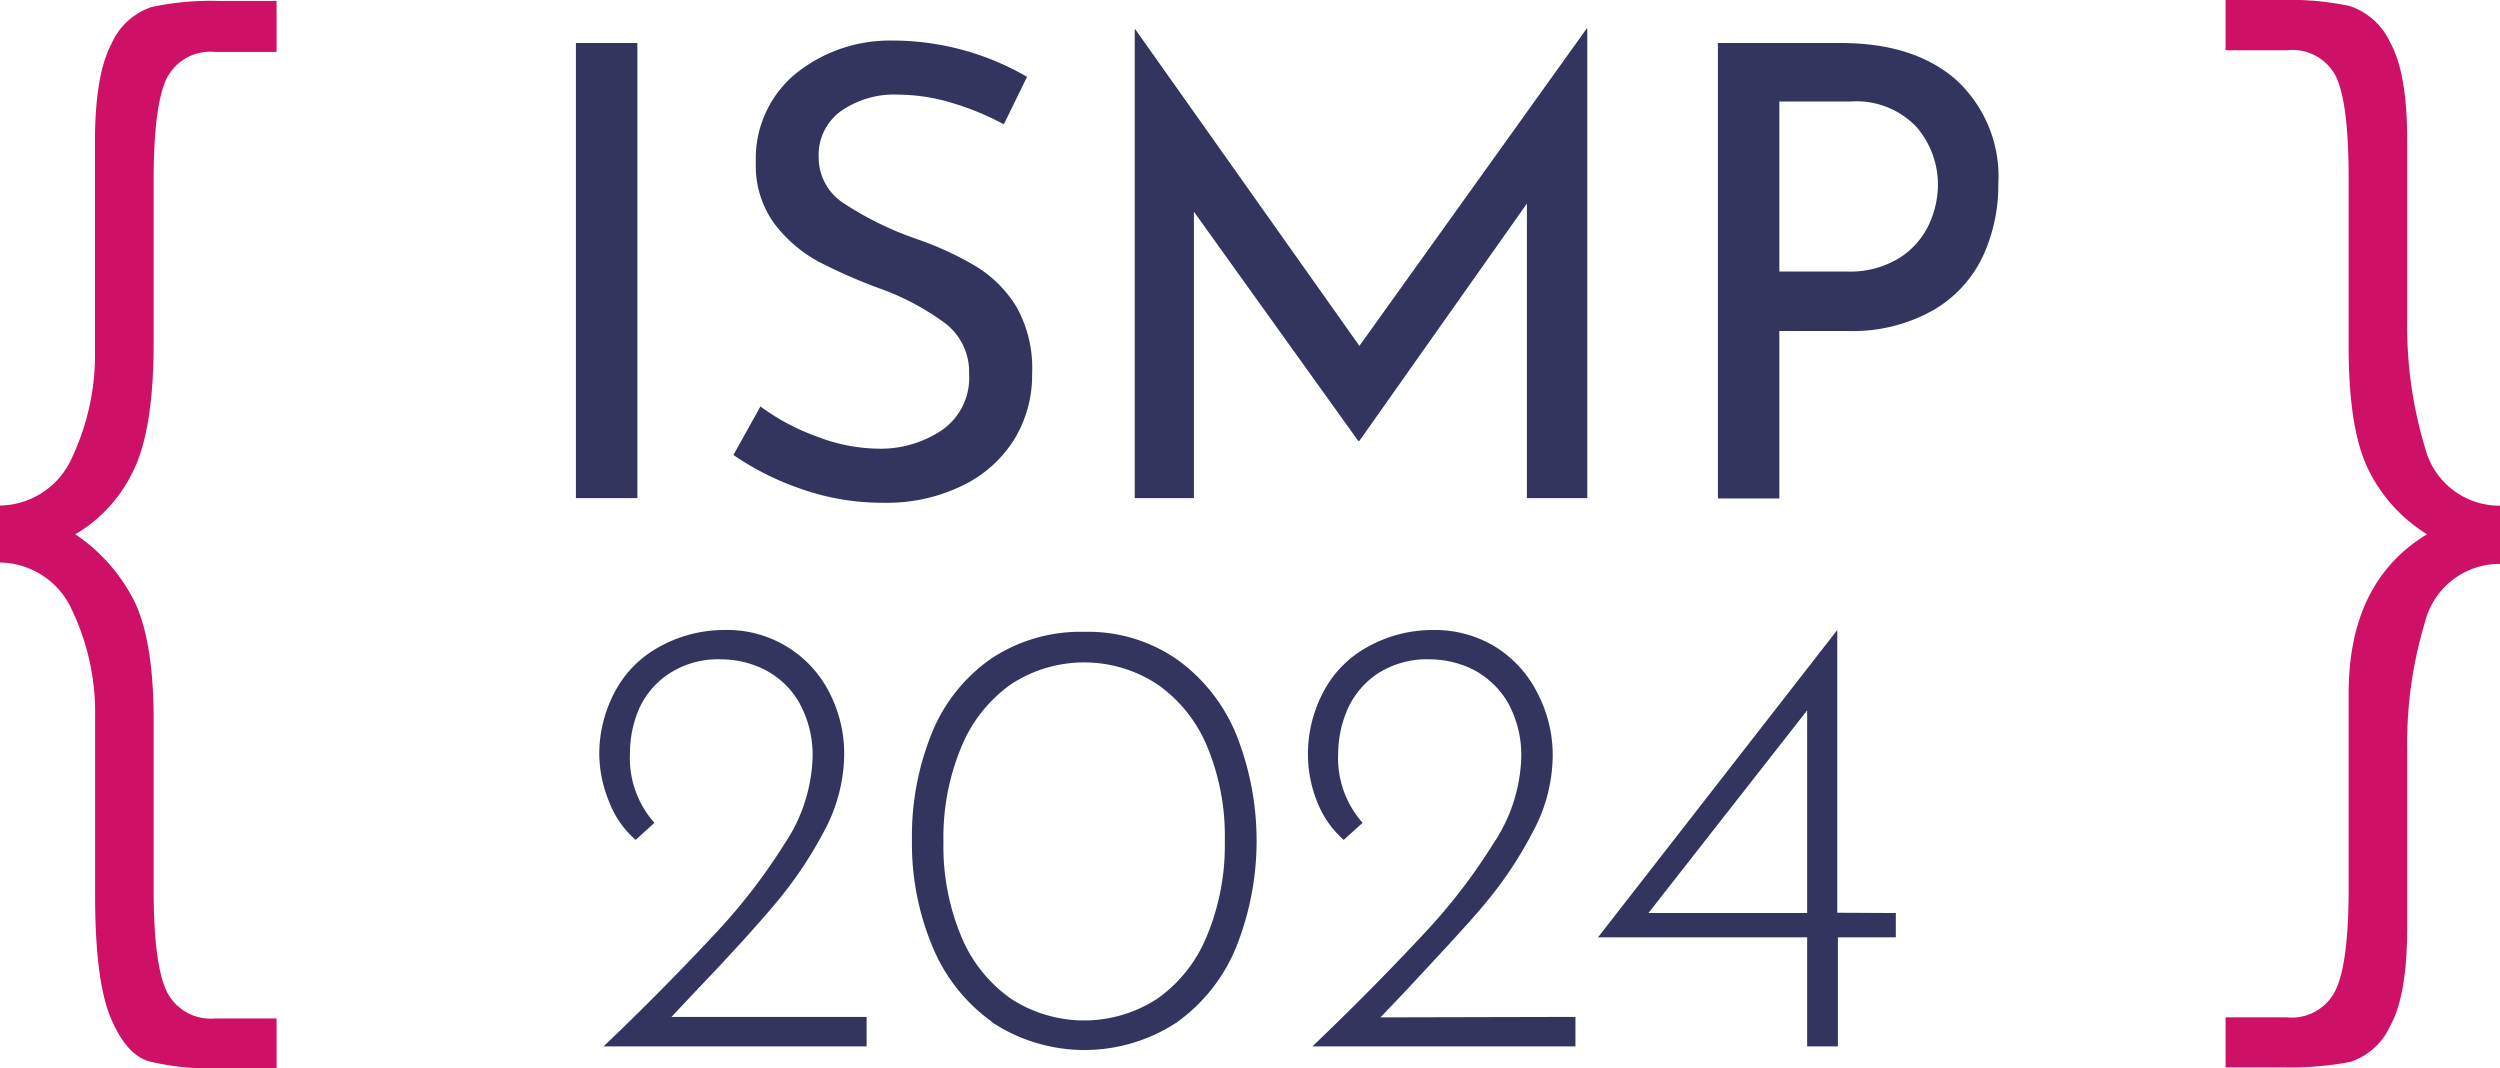 <svg xmlns="http://www.w3.org/2000/svg" viewBox="0 0 162.7 69.52"><defs><style>.cls-1{fill:#33355e;}.cls-2{fill:#ce1066;}</style></defs><title>Asset 1</title><g id="Layer_2" data-name="Layer 2"><g id="texte"><path class="cls-1" d="M41.48,2.8V32.42h-4V2.8Z"/><path class="cls-1" d="M61.93,6.69a12.27,12.27,0,0,0-3.4-.53A6.08,6.08,0,0,0,54.7,7.25a3.52,3.52,0,0,0-1.42,3,3.55,3.55,0,0,0,1.66,3,21.46,21.46,0,0,0,4.73,2.31,20.69,20.69,0,0,1,3.87,1.79A7.88,7.88,0,0,1,66.17,20a8.18,8.18,0,0,1,1,4.32A8,8,0,0,1,66,28.61a8.11,8.11,0,0,1-3.38,3,11.22,11.22,0,0,1-5.14,1.11,15.9,15.9,0,0,1-5.28-.88,18.13,18.13,0,0,1-4.47-2.23l1.76-3.16a14.15,14.15,0,0,0,3.65,1.95,11.4,11.4,0,0,0,4,.8A7.14,7.14,0,0,0,61.29,28a4.14,4.14,0,0,0,1.78-3.65,4,4,0,0,0-1.49-3.26,16.44,16.44,0,0,0-4.2-2.27A34.42,34.42,0,0,1,53.22,17a9,9,0,0,1-2.85-2.48,6.39,6.39,0,0,1-1.18-3.95,7.17,7.17,0,0,1,2.43-5.64A9.73,9.73,0,0,1,58,2.64,17.43,17.43,0,0,1,66.84,5L65.33,8.09A17.86,17.86,0,0,0,61.93,6.69Z"/><path class="cls-1" d="M103.3,1.86V32.42H99.37V13.25L88.47,28.69h-.08L77.7,13.78V32.42H73.85V1.86h0L88.47,22.51,103.26,1.86Z"/><path class="cls-1" d="M127.33,5.22A8.54,8.54,0,0,1,130.05,12a11,11,0,0,1-1,4.67,8,8,0,0,1-3.24,3.52,10.69,10.69,0,0,1-5.63,1.35H115.8v10.9h-4V2.8h8Q124.6,2.8,127.33,5.22Zm-3.69,11.55a5.17,5.17,0,0,0,1.91-2.19,6.21,6.21,0,0,0,.57-2.52,5.73,5.73,0,0,0-1.39-3.79,5.38,5.38,0,0,0-4.34-1.66H115.8V17.67h4.38A6.07,6.07,0,0,0,123.64,16.77Z"/><path class="cls-1" d="M56.4,66.18V68.1H39.28c3.14-3,5.58-5.53,7.33-7.41a37.9,37.9,0,0,0,4.45-5.78,10.66,10.66,0,0,0,1.82-5.53,7,7,0,0,0-.9-3.71,5.49,5.49,0,0,0-2.26-2.11,6.4,6.4,0,0,0-2.78-.65,5.83,5.83,0,0,0-3.5,1,5.41,5.41,0,0,0-1.91,2.36A7.32,7.32,0,0,0,41,49a6.34,6.34,0,0,0,1.59,4.55l-1.22,1.11a6.14,6.14,0,0,1-1.72-2.46A8.32,8.32,0,0,1,39,49.05a8.64,8.64,0,0,1,1-4,7.08,7.08,0,0,1,2.83-2.91A8.72,8.72,0,0,1,47.18,41a7.44,7.44,0,0,1,6.76,4,8.72,8.72,0,0,1,1,4.16,10.71,10.71,0,0,1-1.31,4.94,26.47,26.47,0,0,1-3.22,4.77q-1.9,2.25-5,5.49L43.7,66.18Z"/><path class="cls-1" d="M64.57,66.51a11.32,11.32,0,0,1-3.89-4.92,17.36,17.36,0,0,1-1.33-6.92,17.81,17.81,0,0,1,1.31-7,10.86,10.86,0,0,1,3.85-4.81,10.5,10.5,0,0,1,6.07-1.74,10.15,10.15,0,0,1,6,1.78,11.26,11.26,0,0,1,3.87,4.89,18.69,18.69,0,0,1,0,13.85,11.23,11.23,0,0,1-3.87,4.9,10.93,10.93,0,0,1-12,0ZM75.31,65a9.2,9.2,0,0,0,3.23-4.08,15.34,15.34,0,0,0,1.17-6.22,15.13,15.13,0,0,0-1.17-6.17,9.22,9.22,0,0,0-3.23-4,8.67,8.67,0,0,0-9.51,0,9.3,9.3,0,0,0-3.23,4.07,15.29,15.29,0,0,0-1.17,6.19,15.21,15.21,0,0,0,1.17,6.18A9.27,9.27,0,0,0,65.8,65a8.72,8.72,0,0,0,9.51,0Z"/><path class="cls-1" d="M102.53,66.18V68.1H85.41c3.14-3,5.58-5.53,7.33-7.41a37.19,37.19,0,0,0,4.44-5.78A10.59,10.59,0,0,0,99,49.38a7,7,0,0,0-.9-3.71,5.62,5.62,0,0,0-2.26-2.11,6.4,6.4,0,0,0-2.78-.65,5.88,5.88,0,0,0-3.51,1,5.46,5.46,0,0,0-1.9,2.36A7.32,7.32,0,0,0,87.09,49a6.34,6.34,0,0,0,1.59,4.55l-1.23,1.11a6.34,6.34,0,0,1-1.72-2.46,8.31,8.31,0,0,1-.61-3.16,8.64,8.64,0,0,1,1-4,7.08,7.08,0,0,1,2.83-2.91A8.72,8.72,0,0,1,93.31,41a7.57,7.57,0,0,1,4,1.09,7.49,7.49,0,0,1,2.74,3,8.72,8.72,0,0,1,1,4.16,10.61,10.61,0,0,1-1.32,4.94,25.9,25.9,0,0,1-3.21,4.77c-1.27,1.5-3,3.33-5,5.49l-1.68,1.76Z"/><path class="cls-1" d="M123.38,59.42V61h-3.77V68.1h-2V61H104v0l15.57-20h0v18.4Zm-5.77,0V46.23L107.28,59.42Z"/><path class="cls-2" d="M10.82,5.16Q10,6.94,10,11.73V22.31c0,3.87-.47,6.69-1.39,8.46a9.44,9.44,0,0,1-3.71,4,11.47,11.47,0,0,1,3.71,4.1c.92,1.7,1.39,4.38,1.39,8v11c0,3.25.28,5.46.85,6.65A3.18,3.18,0,0,0,14,66.28h4v3.24H14.22a16.39,16.39,0,0,1-4.56-.46c-1-.31-1.81-1.27-2.47-2.86s-1-4.23-1-7.88V46.65a15.45,15.45,0,0,0-1.47-6.87A5.21,5.21,0,0,0,0,36.61V32.9a5.21,5.21,0,0,0,4.71-3.17,15.68,15.68,0,0,0,1.47-6.95V9.26q0-4.41,1.08-6.42A4.35,4.35,0,0,1,9.89.45,18.6,18.6,0,0,1,14.22.06H18V3.38H14A3.18,3.18,0,0,0,10.82,5.16Z"/><path class="cls-2" d="M152,64.44c.57-1.19.85-3.4.85-6.65V45.12q0-7.26,5.1-10.35a10.2,10.2,0,0,1-3.71-4c-.92-1.73-1.39-4.44-1.39-8.15v-11q0-4.87-.81-6.61a3.18,3.18,0,0,0-3.2-1.74h-4V0h3.71a18.48,18.48,0,0,1,4.36.39,4.44,4.44,0,0,1,2.63,2.35q1.13,2,1.12,6.45V20.86a27.26,27.26,0,0,0,1.16,8.27,5,5,0,0,0,4.94,3.78V36.7a5,5,0,0,0-4.94,3.78,27.31,27.31,0,0,0-1.16,8.27V60.34q0,4.48-1.12,6.45a4.3,4.3,0,0,1-2.59,2.32,20.72,20.72,0,0,1-4.4.35h-3.71V66.21h4A3.17,3.17,0,0,0,152,64.44Z"/></g></g></svg>